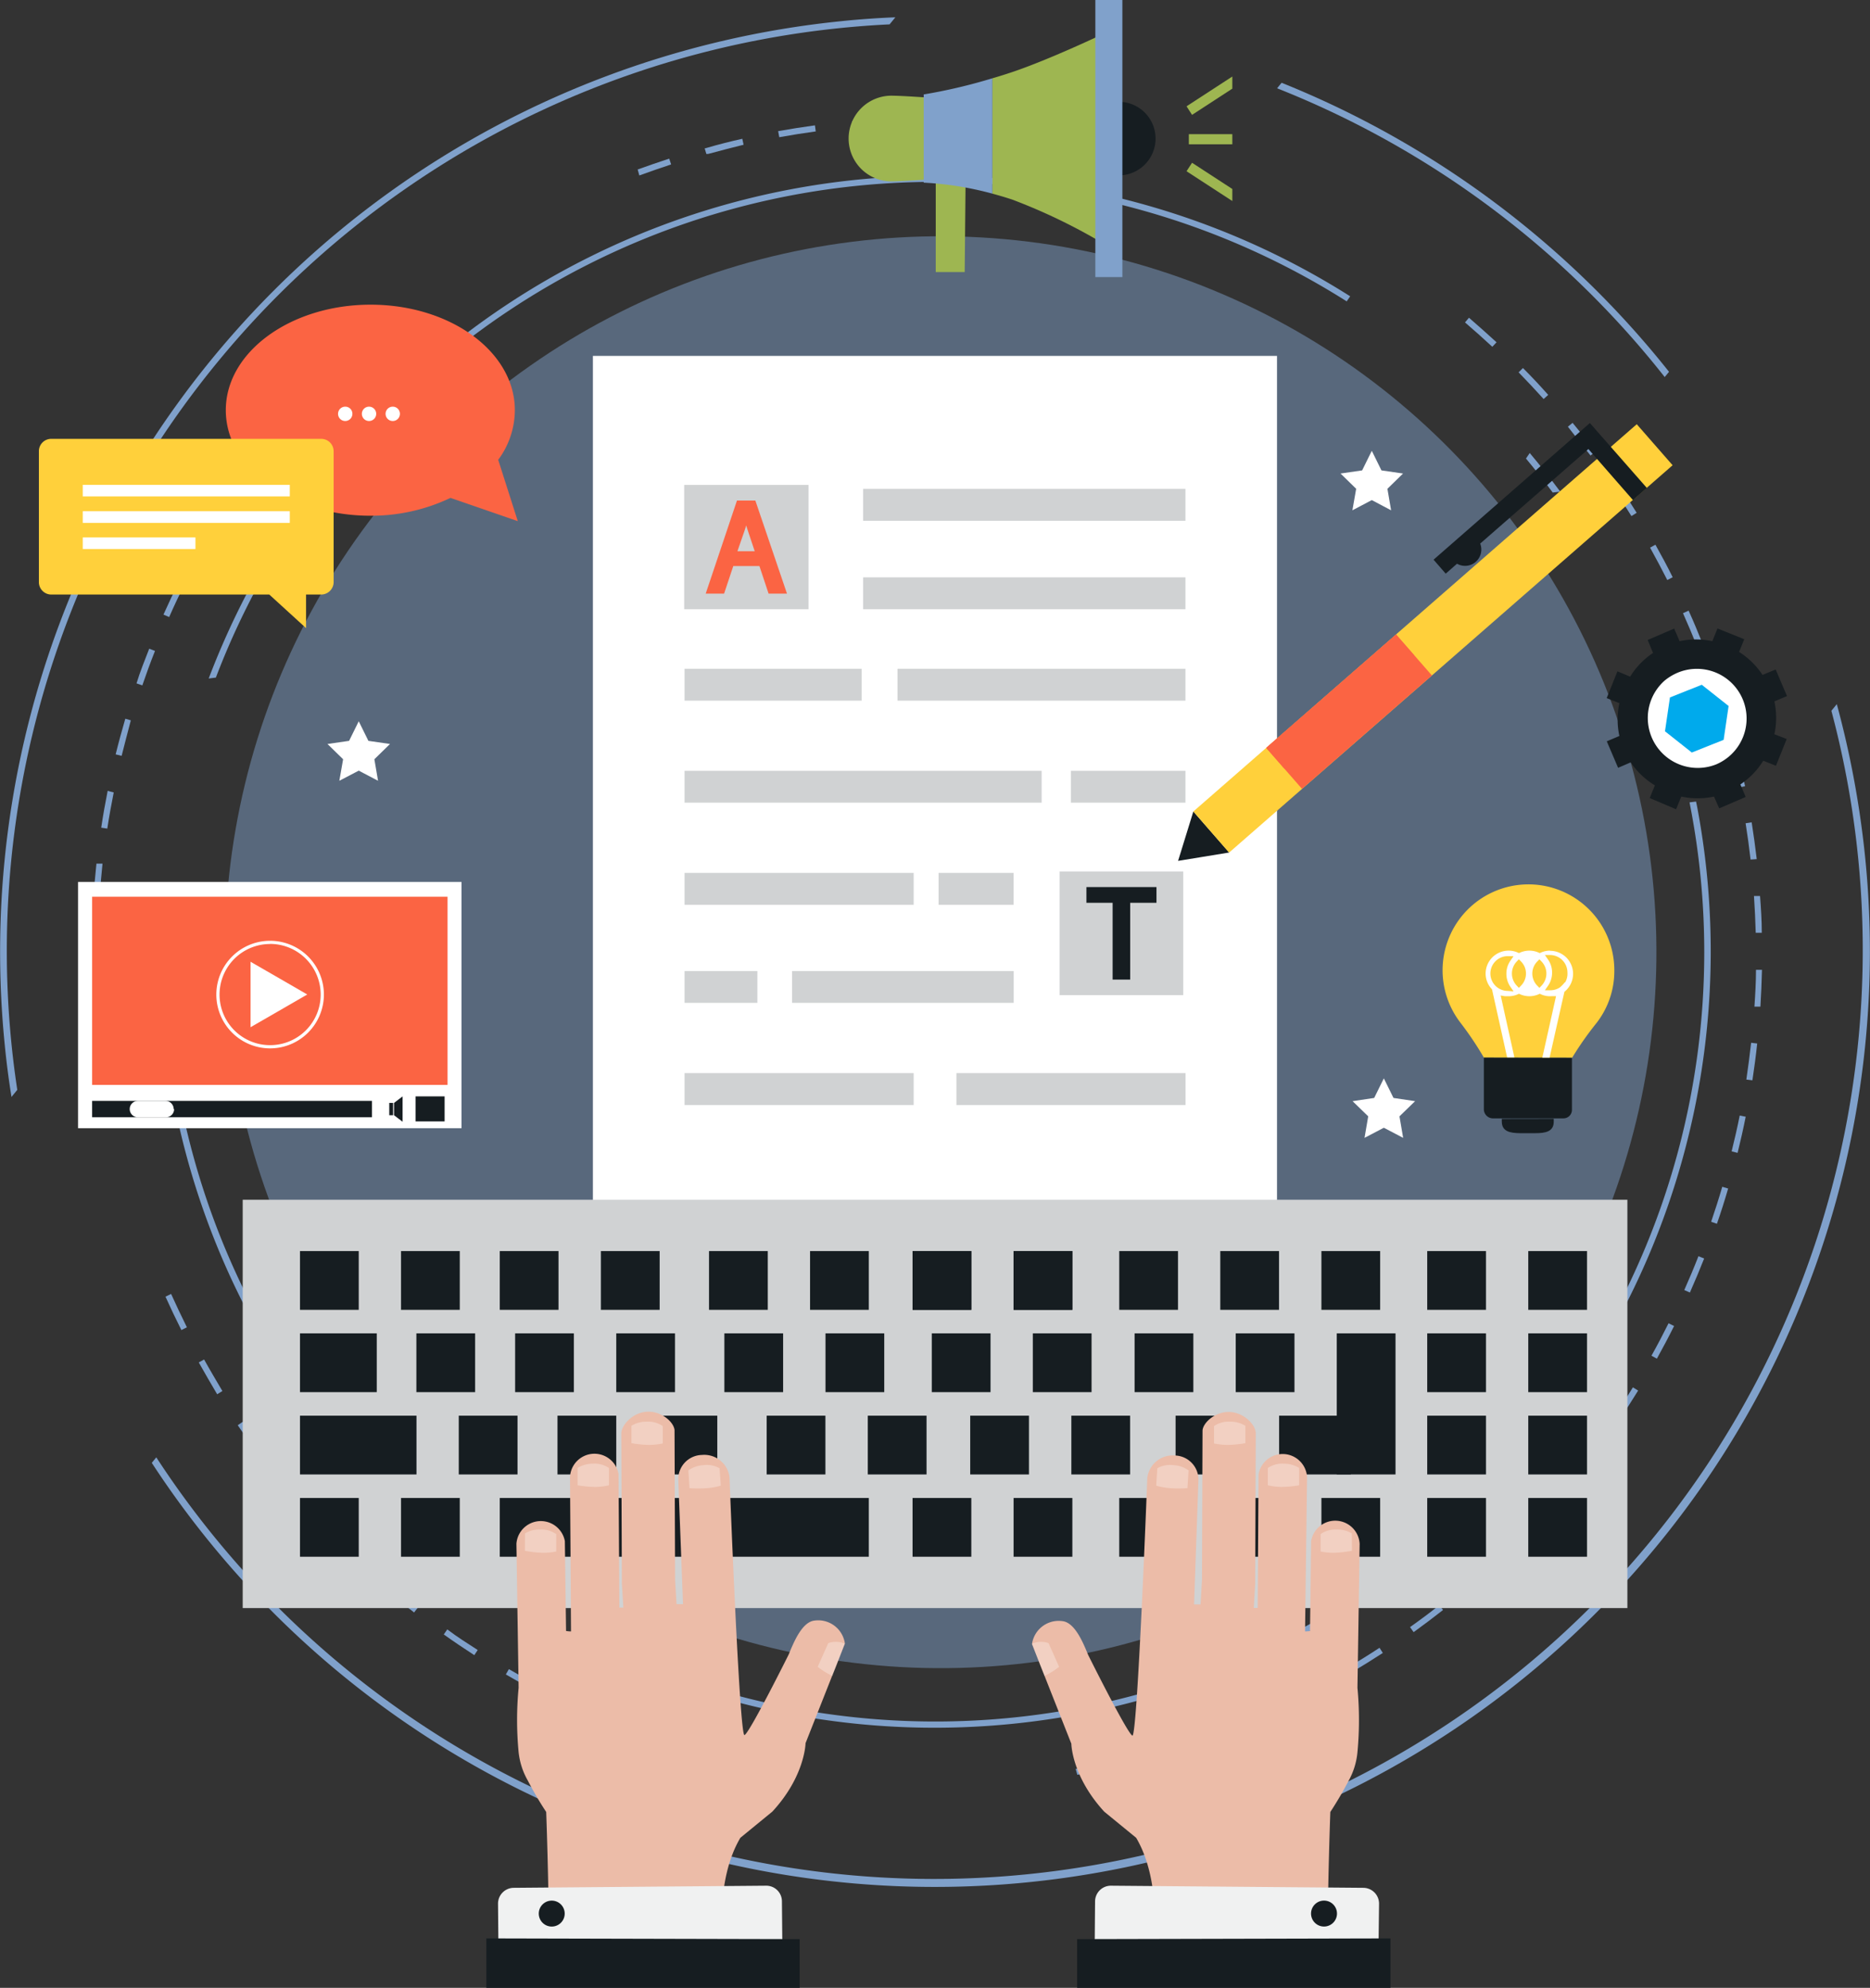 <svg xmlns="http://www.w3.org/2000/svg" viewBox="0 0 203.4 216.16"><rect x="0" y="0" width="203.4" height="216.16" fill="#333333" stroke="none"/><defs><style>.cls-1,.cls-2{fill:#80a1cb;}.cls-1{opacity:0.48;}.cls-3{fill:#fb6443;}.cls-13,.cls-4{fill:#fff;}.cls-5{fill:#ffd03b;}.cls-6{fill:#161d21;}.cls-7{fill:#00aaec;}.cls-8{fill:#afafaf;}.cls-9{fill:#d0d2d3;}.cls-10{fill:#9eb651;}.cls-11{fill:#ecbca8;}.cls-12{fill:#f0f1f1;}.cls-13{opacity:0.3;}</style></defs><title>analizar-contenido</title><g id="Capa_2" data-name="Capa 2"><g id="Capa_1-2" data-name="Capa 1"><circle class="cls-1" cx="102.31" cy="103.53" r="77.85" transform="translate(-17.26 186.53) rotate(-80.1)"/><path class="cls-2" d="M1.88,118.51A100.86,100.86,0,0,1,96.76,2.65l.63-.77c-1.91.08-3.84.21-5.76.41A101.7,101.7,0,0,0,.51,113.55q.28,2.88.74,5.73Z"/><path class="cls-2" d="M181.07,41l.47-.57A102.67,102.67,0,0,0,139.4,9l-.49.6A101,101,0,0,1,181.07,41Z"/><path class="cls-2" d="M199.2,77.29A101,101,0,0,1,17,158.47l-.49.6A101.71,101.71,0,0,0,202.89,93.4a103.4,103.4,0,0,0-3.1-16.83Z"/><path class="cls-2" d="M23.48,73.68a83.69,83.69,0,0,1,123-40.91l.38-.55A84.37,84.37,0,0,0,32,55.94a85.66,85.66,0,0,0-9.3,17.84Z"/><path class="cls-2" d="M18.3,110.14l-.71.1a85.24,85.24,0,0,0,1.21,8.92,83.76,83.76,0,0,0,33.06,52.39l.38-.55A83.59,83.59,0,0,1,18.3,110.14Z"/><path class="cls-2" d="M169.7,53.45q-1.59-2.14-3.31-4.19l-.41.6c1,1.21,2,2.45,2.91,3.7Z"/><path class="cls-2" d="M184.48,87.16l-.71.09A83.65,83.65,0,0,1,75.26,182.9l-.41.6A84.41,84.41,0,0,0,184.61,87.8C184.57,87.58,184.52,87.37,184.48,87.16Z"/><path class="cls-2" d="M147,181.86c1.14-.68,2.29-1.39,3.41-2.12l-.36-.56c-1.11.73-2.25,1.44-3.39,2.11Z"/><path class="cls-2" d="M36.53,166.87l-.48.47c.93.95,1.9,1.89,2.88,2.8l.45-.49C38.42,168.75,37.45,167.82,36.53,166.87Z"/><path class="cls-2" d="M31.2,161l-.52.43c.85,1,1.73,2.05,2.62,3l.49-.44C32.91,163,32,162,31.2,161Z"/><path class="cls-2" d="M18.61,140.7,18,141c.55,1.22,1.13,2.44,1.73,3.63l.6-.3C19.73,143.13,19.16,141.91,18.61,140.7Z"/><path class="cls-2" d="M48.65,177.18l-.38.55c1.08.77,2.2,1.52,3.32,2.25l.37-.56C50.84,178.7,49.73,178,48.65,177.18Z"/><path class="cls-2" d="M26.41,154.6l-.55.38c.75,1.1,1.54,2.19,2.34,3.26l.53-.4C27.94,156.78,27.16,155.69,26.41,154.6Z"/><path class="cls-2" d="M22.2,147.83l-.58.32c.65,1.17,1.34,2.33,2,3.46l.57-.35C23.53,150.14,22.85,149,22.2,147.83Z"/><path class="cls-2" d="M139.93,185.63c1.21-.57,2.41-1.18,3.59-1.8l-.31-.59c-1.17.62-2.37,1.22-3.56,1.79Z"/><path class="cls-2" d="M124.71,190.58l.18.64c1.28-.35,2.58-.74,3.85-1.15l-.21-.63C127.27,189.84,126,190.23,124.71,190.58Z"/><path class="cls-2" d="M132.3,188.13l.23.63c1.25-.47,2.51-1,3.74-1.48l-.26-.62C134.79,187.18,133.54,187.67,132.3,188.13Z"/><path class="cls-2" d="M55.35,181.5l-.33.58c1.15.67,2.33,1.33,3.51,1.95l.31-.59C57.67,182.82,56.5,182.17,55.35,181.5Z"/><path class="cls-2" d="M62.41,185.22l-.28.6c1.2.57,2.44,1.12,3.67,1.63l.26-.61C64.84,186.33,63.61,185.78,62.41,185.22Z"/><path class="cls-2" d="M80,191.38c-.87-.21-1.75-.43-2.61-.66l-.18.64c1,.27,2,.52,3,.75Z"/><path class="cls-2" d="M69.77,188.3l-.23.62c1.25.46,2.53.9,3.81,1.31l.2-.64C72.29,189.19,71,188.75,69.77,188.3Z"/><path class="cls-2" d="M42.36,172.29l-.43.51c1,.87,2.06,1.72,3.11,2.54l.41-.53C44.41,174,43.37,173.15,42.36,172.29Z"/><path class="cls-2" d="M24,56.51l-.57-.34c-.7,1.13-1.38,2.3-2,3.47L22,60C22.59,58.8,23.27,57.65,24,56.51Z"/><path class="cls-2" d="M32.94,43.28c-.88,1-1.76,2-2.6,3.06l.52.42c.84-1,1.7-2,2.58-3Z"/><path class="cls-2" d="M27.88,49.51c-.79,1.07-1.57,2.17-2.32,3.28l.56.37c.74-1.1,1.51-2.19,2.3-3.25Z"/><path class="cls-2" d="M38,38c-.8.76-1.59,1.54-2.35,2.33l.48.46c.67-.69,1.37-1.38,2.07-2Z"/><path class="cls-2" d="M73,17.88l-.21-.63c-1.14.37-2.29.77-3.43,1.18l.18.65C70.69,18.66,71.85,18.26,73,17.88Z"/><path class="cls-2" d="M117,192.35l.18.64c1.28-.23,2.57-.5,3.84-.79l-.15-.65C119.57,191.84,118.26,192.11,117,192.35Z"/><path class="cls-2" d="M19.5,63.19c-.6,1.2-1.17,2.42-1.72,3.64l.62.27c.53-1.21,1.1-2.42,1.69-3.61Z"/><path class="cls-2" d="M16.23,70.54c-.48,1.24-1,2.51-1.38,3.77l.63.22c.43-1.26.89-2.52,1.38-3.75Z"/><path class="cls-2" d="M10.49,93.91c-.14,1.33-.26,2.68-.34,4l.66,0c.09-1.33.2-2.67.34-4Z"/><path class="cls-2" d="M13.63,78.15c-.37,1.28-.73,2.58-1.05,3.88l.65.16c.32-1.29.67-2.59,1-3.86Z"/><path class="cls-2" d="M11.71,86c-.26,1.31-.5,2.64-.7,4l.66.1c.2-1.31.44-2.63.7-3.93Z"/><path class="cls-2" d="M190.61,117.47c.2-1.32.38-2.67.52-4l-.66-.08c-.15,1.32-.32,2.65-.52,4Z"/><path class="cls-2" d="M177.45,56.12l.57-.36c-.7-1.13-1.44-2.26-2.19-3.36l-.55.37C176,53.87,176.76,55,177.45,56.12Z"/><path class="cls-2" d="M162.32,37.71l.46-.49c-1-.91-2-1.81-3-2.67l-.43.51C160.35,35.92,161.35,36.81,162.32,37.71Z"/><path class="cls-2" d="M153.76,177.48c1.08-.78,2.15-1.59,3.2-2.41l-.41-.53c-1,.82-2.11,1.63-3.18,2.39Z"/><path class="cls-2" d="M167.9,43.39l.5-.45c-.89-1-1.82-2-2.75-2.92l-.47.47C166.1,41.43,167,42.4,167.9,43.39Z"/><path class="cls-2" d="M88.73,14.29l-.09-.66c-1.32.18-2.65.39-4,.63l.12.66C86.09,14.68,87.42,14.47,88.73,14.29Z"/><path class="cls-2" d="M76.83,16.74l.19,0c1.28-.35,2.58-.68,3.86-1l-.14-.65c-1.3.29-2.61.62-3.9,1l-.19.05Z"/><path class="cls-2" d="M96.67,13.56l0-.66c-1.33.06-2.68.15-4,.28l.06.66C94,13.72,95.35,13.63,96.67,13.56Z"/><path class="cls-2" d="M120.47,15.64l.15-.65c-1.31-.3-2.64-.56-4-.8l-.11.66C117.86,15.08,119.17,15.35,120.47,15.64Z"/><path class="cls-2" d="M112.61,14.24l.08-.66c-1.32-.18-2.66-.33-4-.44l-.06.66C110,13.92,111.29,14.07,112.61,14.24Z"/><path class="cls-2" d="M104.64,13.55l0-.67c-1.33-.06-2.68-.09-4-.08v.67C102,13.46,103.32,13.49,104.64,13.55Z"/><path class="cls-2" d="M173,49.53l.53-.4c-.8-1.07-1.63-2.13-2.48-3.15l-.51.42C171.33,47.42,172.16,48.47,173,49.53Z"/><path class="cls-2" d="M176,154.58c.75-1.1,1.48-2.23,2.18-3.37l-.57-.35c-.69,1.13-1.42,2.25-2.16,3.35Z"/><path class="cls-2" d="M180.22,147.74c.64-1.16,1.28-2.36,1.87-3.55l-.6-.3c-.59,1.18-1.21,2.37-1.86,3.53Z"/><path class="cls-2" d="M183.81,140.55c.54-1.22,1.06-2.46,1.55-3.7l-.62-.25c-.48,1.23-1,2.47-1.54,3.68Z"/><path class="cls-2" d="M160.05,172.52c1-.87,2-1.77,3-2.68l-.45-.49c-1,.91-2,1.81-3,2.66Z"/><path class="cls-2" d="M186.75,133.07c.44-1.26.85-2.55,1.22-3.83l-.64-.19c-.37,1.27-.78,2.55-1.21,3.81Z"/><path class="cls-2" d="M165.89,167c.93-1,1.85-1.94,2.74-2.93l-.5-.45c-.88,1-1.8,2-2.72,2.92Z"/><path class="cls-2" d="M171.23,161c.84-1,1.67-2.1,2.46-3.17l-.54-.4c-.78,1.06-1.61,2.12-2.44,3.15Z"/><path class="cls-2" d="M187.21,77.89l.64-.19c-.38-1.29-.79-2.58-1.22-3.83l-.64.22C186.42,75.33,186.84,76.61,187.21,77.89Z"/><path class="cls-2" d="M189,125.36c.32-1.3.62-2.62.88-3.93l-.65-.13c-.26,1.3-.56,2.61-.88,3.9Z"/><path class="cls-2" d="M181.35,63.07l.59-.3c-.59-1.19-1.23-2.38-1.88-3.54l-.58.32C180.12,60.71,180.75,61.89,181.35,63.07Z"/><path class="cls-2" d="M184.61,70.35l.62-.25c-.49-1.23-1-2.48-1.56-3.7l-.61.28C183.6,67.89,184.12,69.12,184.61,70.35Z"/><path class="cls-2" d="M189.81,85.49c-.27-1.3-.57-2.62-.89-3.92l-.65.16c.32,1.29.62,2.6.89,3.89Z"/><path class="cls-2" d="M191.48,109.46c.08-1.33.14-2.68.17-4H191c0,1.32-.08,2.66-.17,4Z"/><path class="cls-2" d="M191.63,101.43c0-1.33-.09-2.68-.19-4l-.66,0c.09,1.32.15,2.66.19,4Z"/><path class="cls-2" d="M191.08,93.42c-.16-1.33-.34-2.67-.55-4l-.66.1c.21,1.31.39,2.64.54,3.95Z"/><path class="cls-3" d="M40.31,33.13C49,33.13,56,38.26,56,44.6A9.1,9.1,0,0,1,54.19,50l2.13,6.67L49,54.14a20,20,0,0,1-8.73,1.94c-8.67,0-15.71-5.14-15.71-11.48S31.64,33.13,40.31,33.13Z"/><path class="cls-4" d="M38.33,45a.78.78,0,1,1-.78-.78A.77.77,0,0,1,38.33,45Z"/><path class="cls-4" d="M40.92,45a.78.78,0,1,1-.78-.78A.78.78,0,0,1,40.92,45Z"/><path class="cls-4" d="M43.5,45a.78.78,0,1,1-.78-.78A.78.78,0,0,1,43.5,45Z"/><path class="cls-5" d="M5.58,47.72H34.93a1.35,1.35,0,0,1,1.36,1.35V63.29a1.36,1.36,0,0,1-1.36,1.36H33.29V68.3l-4-3.65H5.58a1.35,1.35,0,0,1-1.35-1.36V49.07A1.34,1.34,0,0,1,5.58,47.72Z"/><rect class="cls-4" x="9" y="52.72" width="22.52" height="1.26"/><rect class="cls-4" x="9" y="55.59" width="22.52" height="1.27"/><rect class="cls-4" x="9" y="58.44" width="12.26" height="1.26"/><path class="cls-4" d="M191,75.58a6.94,6.94,0,1,1-9-3.88A6.93,6.93,0,0,1,191,75.58Z"/><path class="cls-6" d="M191.71,73.39a8.55,8.55,0,0,0-2.55-2.5l.56-1.38-2.91-1.17-.56,1.38a8.55,8.55,0,0,0-3.56,0l-.59-1.37-2.88,1.24L179.8,71a8.61,8.61,0,0,0-.77.58,8.46,8.46,0,0,0-1.72,2L175.93,73l-1.17,2.91,1.38.55a8.43,8.43,0,0,0,0,3.57l-1.37.58L176,83.49l1.37-.59A8.55,8.55,0,0,0,180,85.4l-.56,1.38L182.31,88l.56-1.38a8.55,8.55,0,0,0,3.56,0L187,87.9l2.88-1.24-.58-1.36c.27-.18.52-.38.77-.58a8.46,8.46,0,0,0,1.72-2l1.38.55,1.17-2.91L193,79.84a8.43,8.43,0,0,0,0-3.57l1.37-.58-1.23-2.89ZM189.54,76a5.41,5.41,0,0,1-1.49,6.27,5.54,5.54,0,0,1-1.36.84A5.43,5.43,0,0,1,181.07,74a5.82,5.82,0,0,1,1.36-.83A5.41,5.41,0,0,1,189.54,76Z"/><polygon class="cls-7" points="184.02 81.83 181.1 79.52 181.64 75.84 185.1 74.46 188.02 76.77 187.48 80.45 184.02 81.83"/><polygon class="cls-4" points="39.02 78.43 40.07 80.56 42.42 80.9 40.72 82.56 41.12 84.9 39.02 83.8 36.91 84.9 37.32 82.56 35.62 80.9 37.97 80.56 39.02 78.43"/><polygon class="cls-4" points="150.52 117.26 151.57 119.39 153.92 119.74 152.22 121.39 152.62 123.73 150.52 122.63 148.42 123.73 148.82 121.39 147.12 119.74 149.47 119.39 150.52 117.26"/><polygon class="cls-4" points="149.21 49.02 150.26 51.15 152.61 51.49 150.91 53.15 151.31 55.49 149.21 54.38 147.1 55.49 147.51 53.15 145.81 51.49 148.16 51.15 149.21 49.02"/><path class="cls-5" d="M175.59,105.57a9.34,9.34,0,1,0-16.72,5.66A35.82,35.82,0,0,1,161.4,115l0,5.69,0-5.67H171a35.11,35.11,0,0,1,2.55-3.65A9.19,9.19,0,0,0,175.59,105.57Z"/><path class="cls-8" d="M171,115h0l0,.06Z"/><path class="cls-6" d="M161.4,115l0,5.67a1,1,0,0,0,.93.94l7.71,0a.92.92,0,0,0,.94-.92l0-5.61,0-.06Z"/><path class="cls-6" d="M163.35,121.67v.27c0,1.09.87,1.27,2,1.28H167c1.09,0,2-.16,2-1.25v-.31Z"/><path class="cls-4" d="M168.61,103.37a2.49,2.49,0,0,0-1,.21l-.13.06-.13-.06a2.51,2.51,0,0,0-2,0l-.13.06-.13-.06a2.5,2.5,0,0,0-3.5,2.28,2.47,2.47,0,0,0,.65,1.67l.05.07,1.64,7.38h.79l-1.49-6.73.46.08.4,0a2.46,2.46,0,0,0,1-.21l.13-.06.13.06a2.51,2.51,0,0,0,2,0l.13-.06.13.06a2.39,2.39,0,0,0,1.21.2l.43,0L167.76,115h.79l1.61-7.15.08-.07a2.5,2.5,0,0,0-1.63-4.39ZM164,107.75a1.89,1.89,0,0,1,0-3.78l.63,0-.36.52a2.45,2.45,0,0,0-.42,1.39,2.48,2.48,0,0,0,.42,1.4l.36.52Zm1.44-.57-.23.24-.23-.24a1.9,1.9,0,0,1,0-2.63l.23-.24.23.24a1.85,1.85,0,0,1,.54,1.31A1.87,1.87,0,0,1,165.44,107.18Zm2,.24-.23-.24a1.87,1.87,0,0,1,0-2.63l.23-.24.23.24a1.88,1.88,0,0,1,.53,1.31,1.9,1.9,0,0,1-.53,1.32Zm2.77-.61,0,0a4,4,0,0,1-.54.56l0,0a1.85,1.85,0,0,1-1,.31l-.63,0,.36-.52a2.48,2.48,0,0,0,.42-1.4,2.45,2.45,0,0,0-.42-1.39l-.36-.52.63,0a1.9,1.9,0,0,1,1.82,1.89A1.86,1.86,0,0,1,170.25,106.81Z"/><rect class="cls-4" x="64.49" y="38.7" width="74.41" height="95.54"/><rect class="cls-9" x="93.88" y="53.16" width="35.06" height="3.47"/><rect class="cls-9" x="93.88" y="62.78" width="35.06" height="3.47"/><rect class="cls-9" x="74.46" y="72.72" width="19.26" height="3.47"/><rect class="cls-9" x="74.46" y="83.82" width="38.84" height="3.46"/><rect class="cls-9" x="74.46" y="94.92" width="24.92" height="3.47"/><rect class="cls-9" x="97.62" y="72.72" width="31.32" height="3.47"/><rect class="cls-9" x="116.48" y="83.82" width="12.46" height="3.46"/><rect class="cls-9" x="102.09" y="94.92" width="8.16" height="3.47"/><rect class="cls-9" x="74.46" y="105.59" width="7.92" height="3.46"/><rect class="cls-9" x="74.46" y="116.69" width="24.92" height="3.47"/><rect class="cls-9" x="86.15" y="105.59" width="24.11" height="3.46"/><rect class="cls-9" x="104.03" y="116.69" width="24.92" height="3.47"/><rect class="cls-9" x="74.42" y="52.73" width="13.52" height="13.52"/><path class="cls-3" d="M82.16,54.43h-2L76.76,64.55h2l1-3h2.84l1,3h2Zm-.07,5.51H80.21L81,57.66c.06-.17.11-.34.16-.53.06.18.11.37.18.56Z"/><rect class="cls-9" x="115.25" y="94.76" width="13.45" height="13.45"/><polygon class="cls-6" points="118.17 96.46 118.17 98.17 121.02 98.17 121.02 106.52 122.93 106.52 122.93 98.17 125.79 98.17 125.79 96.46 118.17 96.46"/><path class="cls-4" d="M50.2,122.68H8.49V95.9H50.2Z"/><rect class="cls-3" x="10.02" y="97.51" width="38.66" height="20.46"/><rect class="cls-6" x="10.02" y="119.71" width="30.44" height="1.78"/><path class="cls-4" d="M29.38,114a5.85,5.85,0,1,1,5.85-5.85A5.86,5.86,0,0,1,29.38,114Zm0-11.35a5.5,5.5,0,1,0,5.5,5.5A5.51,5.51,0,0,0,29.38,102.64Z"/><polygon class="cls-4" points="33.42 108.14 30.34 109.92 27.25 111.7 27.25 108.14 27.25 104.58 30.34 106.36 33.42 108.14"/><path class="cls-4" d="M18.94,120.6a.89.89,0,0,1-.89.89H15a.89.89,0,0,1-.89-.89h0a.89.89,0,0,1,.89-.89h3a.89.89,0,0,1,.89.89Z"/><rect class="cls-6" x="42.34" y="119.93" width="0.42" height="1.34"/><polygon class="cls-6" points="43.79 121.98 42.86 121.27 42.86 119.93 43.79 119.22 43.79 121.98"/><rect class="cls-6" x="45.2" y="119.22" width="3.16" height="2.72"/><path class="cls-10" d="M97.18,10.41c.71,0,3.44.16,7,.44v8.43c-3.58.28-6.31.44-7,.44a4.66,4.66,0,1,1,0-9.31Z"/><path class="cls-6" d="M117.69,15.07a4,4,0,1,0,4-4A4,4,0,0,0,117.69,15.07Z"/><polygon class="cls-10" points="101.78 29.58 104.93 29.58 105.06 16.31 101.78 16.31 101.78 29.58"/><rect class="cls-10" x="129.31" y="14.59" width="4.73" height="1.1"/><polygon class="cls-10" points="134.04 20.55 129.66 17.7 129.06 18.62 134.04 21.86 134.04 20.55"/><polygon class="cls-10" points="134.04 8.32 129.06 11.56 129.66 12.49 134.04 9.64 134.04 8.32"/><path class="cls-2" d="M100.47,10.27v9.59a35.15,35.15,0,0,1,7.48,1.2V8.51A58.9,58.9,0,0,1,100.47,10.27Z"/><path class="cls-10" d="M110.12,7.83c-.75.25-1.47.48-2.17.68V21.06c.7.19,1.42.4,2.17.65a62.38,62.38,0,0,1,9.64,4.62V3.8S114.1,6.49,110.12,7.83Z"/><rect class="cls-2" x="119.14" width="2.94" height="30.13"/><polygon class="cls-6" points="133.7 92.7 129.8 88.24 128.14 93.61 130.78 93.18 130.78 93.18 133.7 92.7"/><polygon class="cls-5" points="129.8 88.24 133.69 92.71 142.58 84.95 170.35 60.7 181.93 50.59 178.03 46.13 166.46 56.23 138.69 80.48 129.8 88.24"/><polygon class="cls-3" points="137.72 81.32 141.62 85.78 143.44 84.2 152.13 76.61 155.75 73.45 151.85 68.99 148.23 72.15 139.54 79.73 137.72 81.32"/><polygon class="cls-3" points="137.73 81.33 139.7 83.58 153.82 71.25 151.85 69 148.23 72.16 139.55 79.74 137.73 81.33"/><path class="cls-6" d="M161,59.11l11.77-10.28,4.85,5.55,1.51-1.32L172.93,46l-17,14.86,1.32,1.52,1.23-1.08A1.77,1.77,0,0,0,161,59.11Z"/><rect class="cls-9" x="26.4" y="130.46" width="150.61" height="44.4"/><rect class="cls-6" x="99.26" y="136.04" width="6.39" height="6.39"/><rect class="cls-6" x="110.25" y="136.04" width="6.39" height="6.39"/><rect class="cls-6" x="101.35" y="144.99" width="6.39" height="6.39"/><rect class="cls-6" x="112.34" y="144.99" width="6.39" height="6.39"/><rect class="cls-6" x="155.24" y="162.89" width="6.39" height="6.39"/><rect class="cls-6" x="166.23" y="162.89" width="6.39" height="6.39"/><rect class="cls-6" x="99.26" y="136.04" width="6.39" height="6.39"/><rect class="cls-6" x="110.25" y="136.04" width="6.39" height="6.39"/><rect class="cls-6" x="105.53" y="153.94" width="6.39" height="6.39"/><rect class="cls-6" x="116.53" y="153.94" width="6.39" height="6.39"/><rect class="cls-6" x="99.26" y="162.89" width="6.39" height="6.39"/><rect class="cls-6" x="110.25" y="162.89" width="6.39" height="6.39"/><rect class="cls-6" x="121.74" y="136.04" width="6.39" height="6.39"/><rect class="cls-6" x="132.73" y="136.04" width="6.39" height="6.39"/><rect class="cls-6" x="143.73" y="136.04" width="6.39" height="6.39"/><rect class="cls-6" x="123.41" y="144.99" width="6.39" height="6.39"/><rect class="cls-6" x="134.41" y="144.99" width="6.39" height="6.39"/><rect class="cls-6" x="145.4" y="144.99" width="6.39" height="15.34"/><rect class="cls-6" x="127.87" y="153.94" width="6.39" height="6.39"/><rect class="cls-6" x="139.13" y="153.94" width="7.8" height="6.39"/><rect class="cls-6" x="121.74" y="162.89" width="6.39" height="6.39"/><rect class="cls-6" x="132.73" y="162.89" width="6.39" height="6.39"/><rect class="cls-6" x="143.73" y="162.89" width="6.39" height="6.39"/><rect class="cls-6" x="32.63" y="136.04" width="6.39" height="6.39"/><rect class="cls-6" x="43.62" y="136.04" width="6.39" height="6.39"/><rect class="cls-6" x="32.63" y="144.99" width="8.35" height="6.39"/><rect class="cls-6" x="45.29" y="144.99" width="6.39" height="6.39"/><rect class="cls-6" x="32.63" y="153.94" width="12.67" height="6.39"/><rect class="cls-6" x="49.9" y="153.94" width="6.39" height="6.39"/><rect class="cls-6" x="54.36" y="136.04" width="6.39" height="6.39"/><rect class="cls-6" x="65.36" y="136.04" width="6.39" height="6.39"/><rect class="cls-6" x="56.03" y="144.99" width="6.39" height="6.39"/><rect class="cls-6" x="67.03" y="144.99" width="6.39" height="6.39"/><rect class="cls-6" x="60.64" y="153.94" width="6.39" height="6.39"/><rect class="cls-6" x="71.63" y="153.94" width="6.39" height="6.39"/><rect class="cls-6" x="32.63" y="162.89" width="6.39" height="6.39"/><rect class="cls-6" x="43.62" y="162.89" width="6.39" height="6.39"/><rect class="cls-6" x="54.36" y="162.89" width="40.14" height="6.39"/><rect class="cls-6" x="77.12" y="136.04" width="6.39" height="6.39"/><rect class="cls-6" x="88.11" y="136.04" width="6.39" height="6.39"/><rect class="cls-6" x="78.79" y="144.99" width="6.39" height="6.39"/><rect class="cls-6" x="89.79" y="144.99" width="6.39" height="6.39"/><rect class="cls-6" x="83.39" y="153.94" width="6.39" height="6.39"/><rect class="cls-6" x="94.39" y="153.94" width="6.39" height="6.39"/><rect class="cls-6" x="155.24" y="136.04" width="6.39" height="6.39"/><rect class="cls-6" x="166.23" y="136.04" width="6.39" height="6.39"/><rect class="cls-6" x="155.24" y="144.99" width="6.39" height="6.39"/><rect class="cls-6" x="166.23" y="144.99" width="6.39" height="6.39"/><rect class="cls-6" x="155.24" y="153.94" width="6.39" height="6.39"/><rect class="cls-6" x="166.23" y="153.94" width="6.39" height="6.39"/><path class="cls-11" d="M120.11,197l3.47,2.84c2.71,4.59,2.14,11.47,1.66,15.54l19.32.38c-.39-4.4.14-18.73.14-18.73a39.36,39.36,0,0,0,2-3.41,7.86,7.86,0,0,0,.95-3.09,37.46,37.46,0,0,0,0-7l.24-15.65a2.66,2.66,0,0,0-5.28-.3l-.12,9.77a3.5,3.5,0,0,1-.54.05l.22-16.77a2.66,2.66,0,0,0-5.28-.3l-.09,14.51-.43,0,.08-1.32.08-1.34.06-16.27c.05-.89-1.2-2.28-2.79-2.37s-2.93,1.14-3,2l-.06,16.27-.08,1.34-.08,1.31-.7,0,.47-13.4a2.62,2.62,0,0,0-2.56-2.79,2.78,2.78,0,0,0-3,2.46s-1.07,28.22-1.62,28-4.81-8.77-4.81-8.77c-.55-1.35-1.39-3.35-2.63-3.65a2.93,2.93,0,0,0-3.48,2.47l4.28,10.83S116.57,193.15,120.11,197Z"/><path class="cls-12" d="M149.89,215.87,150,207a1.72,1.72,0,0,0-1.7-1.72l-27.46-.23a1.72,1.72,0,0,0-1.73,1.69l-.07,8.5Z"/><path class="cls-6" d="M144,209.49a1.41,1.41,0,0,0,.18-2.81,1.41,1.41,0,1,0-.18,2.81Z"/><polygon class="cls-6" points="151.24 216.16 151.24 210.78 117.16 210.86 117.16 216.16 151.24 216.16"/><path class="cls-13" d="M114.05,178.67a2.48,2.48,0,0,0-1.79.06h0c.23.61,1,2.67,1.31,3.39a.65.65,0,0,1,0,.13,8.2,8.2,0,0,0,1.63-1Z"/><path class="cls-13" d="M129.16,161.82a13.55,13.55,0,0,1-1.92,0,7.26,7.26,0,0,1-1.48-.27l.12-1.89a2.81,2.81,0,0,1,1.78-.34,3.06,3.06,0,0,1,1.62.57Z"/><path class="cls-13" d="M135.46,156.93a13.22,13.22,0,0,1-1.91.19,7.83,7.83,0,0,1-1.5-.16v-1.89a2.81,2.81,0,0,1,1.75-.48,3.1,3.1,0,0,1,1.66.45Z"/><path class="cls-13" d="M141.31,161.51a12.41,12.41,0,0,1-1.91.18,7,7,0,0,1-1.5-.18v-1.88a2.8,2.8,0,0,1,1.75-.47,3.15,3.15,0,0,1,1.66.46Z"/><path class="cls-13" d="M147.05,168.63a12.61,12.61,0,0,1-1.91.22,7.09,7.09,0,0,1-1.5-.14l0-1.89a2.77,2.77,0,0,1,1.74-.5,3.05,3.05,0,0,1,1.66.42Z"/><path class="cls-11" d="M84,197l-3.47,2.84c-2.72,4.59-2.14,11.47-1.66,15.54l-19.33.38c.4-4.4-.13-18.73-.13-18.73a36.92,36.92,0,0,1-2-3.41,7.86,7.86,0,0,1-1-3.09,36.63,36.63,0,0,1,0-7l-.24-15.65a2.66,2.66,0,0,1,5.27-.3l.13,9.77a3.5,3.5,0,0,0,.54.05L62,160.6a2.66,2.66,0,0,1,5.28-.3l.09,14.51.43,0-.08-1.32-.08-1.34-.06-16.27c0-.89,1.2-2.28,2.79-2.37s2.93,1.14,3,2l.06,16.27.08,1.34.08,1.31.7,0L73.78,161a2.63,2.63,0,0,1,2.57-2.79,2.76,2.76,0,0,1,3,2.46s1.08,28.22,1.63,28,4.81-8.77,4.81-8.77c.55-1.35,1.39-3.35,2.63-3.65a2.93,2.93,0,0,1,3.48,2.47l-4.28,10.83S87.57,193.15,84,197Z"/><path class="cls-12" d="M54.25,215.87,54.17,207a1.72,1.72,0,0,1,1.7-1.72l27.46-.23a1.7,1.7,0,0,1,1.72,1.69l.08,8.5Z"/><path class="cls-6" d="M60.1,209.49A1.41,1.41,0,1,1,61.42,208,1.41,1.41,0,0,1,60.1,209.49Z"/><polygon class="cls-6" points="86.98 216.16 86.98 210.86 52.9 210.78 52.9 216.16 86.98 216.16"/><path class="cls-13" d="M90.09,178.67a2.48,2.48,0,0,1,1.79.06h0c-.23.61-1,2.67-1.31,3.39a.65.65,0,0,0,0,.13,8.2,8.2,0,0,1-1.63-1Z"/><path class="cls-13" d="M75,161.82a13.55,13.55,0,0,0,1.92,0,7.26,7.26,0,0,0,1.48-.27l-.13-1.89a2.77,2.77,0,0,0-1.77-.34,3.13,3.13,0,0,0-1.63.57Z"/><path class="cls-13" d="M68.68,156.93a13.19,13.19,0,0,0,1.9.19,8,8,0,0,0,1.51-.16v-1.89a2.81,2.81,0,0,0-1.75-.48,3.1,3.1,0,0,0-1.66.45Z"/><path class="cls-13" d="M62.83,161.51a12.37,12.37,0,0,0,1.9.18,7,7,0,0,0,1.51-.18v-1.88a2.8,2.8,0,0,0-1.75-.47,3.15,3.15,0,0,0-1.66.46Z"/><path class="cls-13" d="M57.09,168.63a12.58,12.58,0,0,0,1.9.22,7.14,7.14,0,0,0,1.51-.14l0-1.89a2.77,2.77,0,0,0-1.74-.5,3.05,3.05,0,0,0-1.66.42Z"/></g></g></svg>
